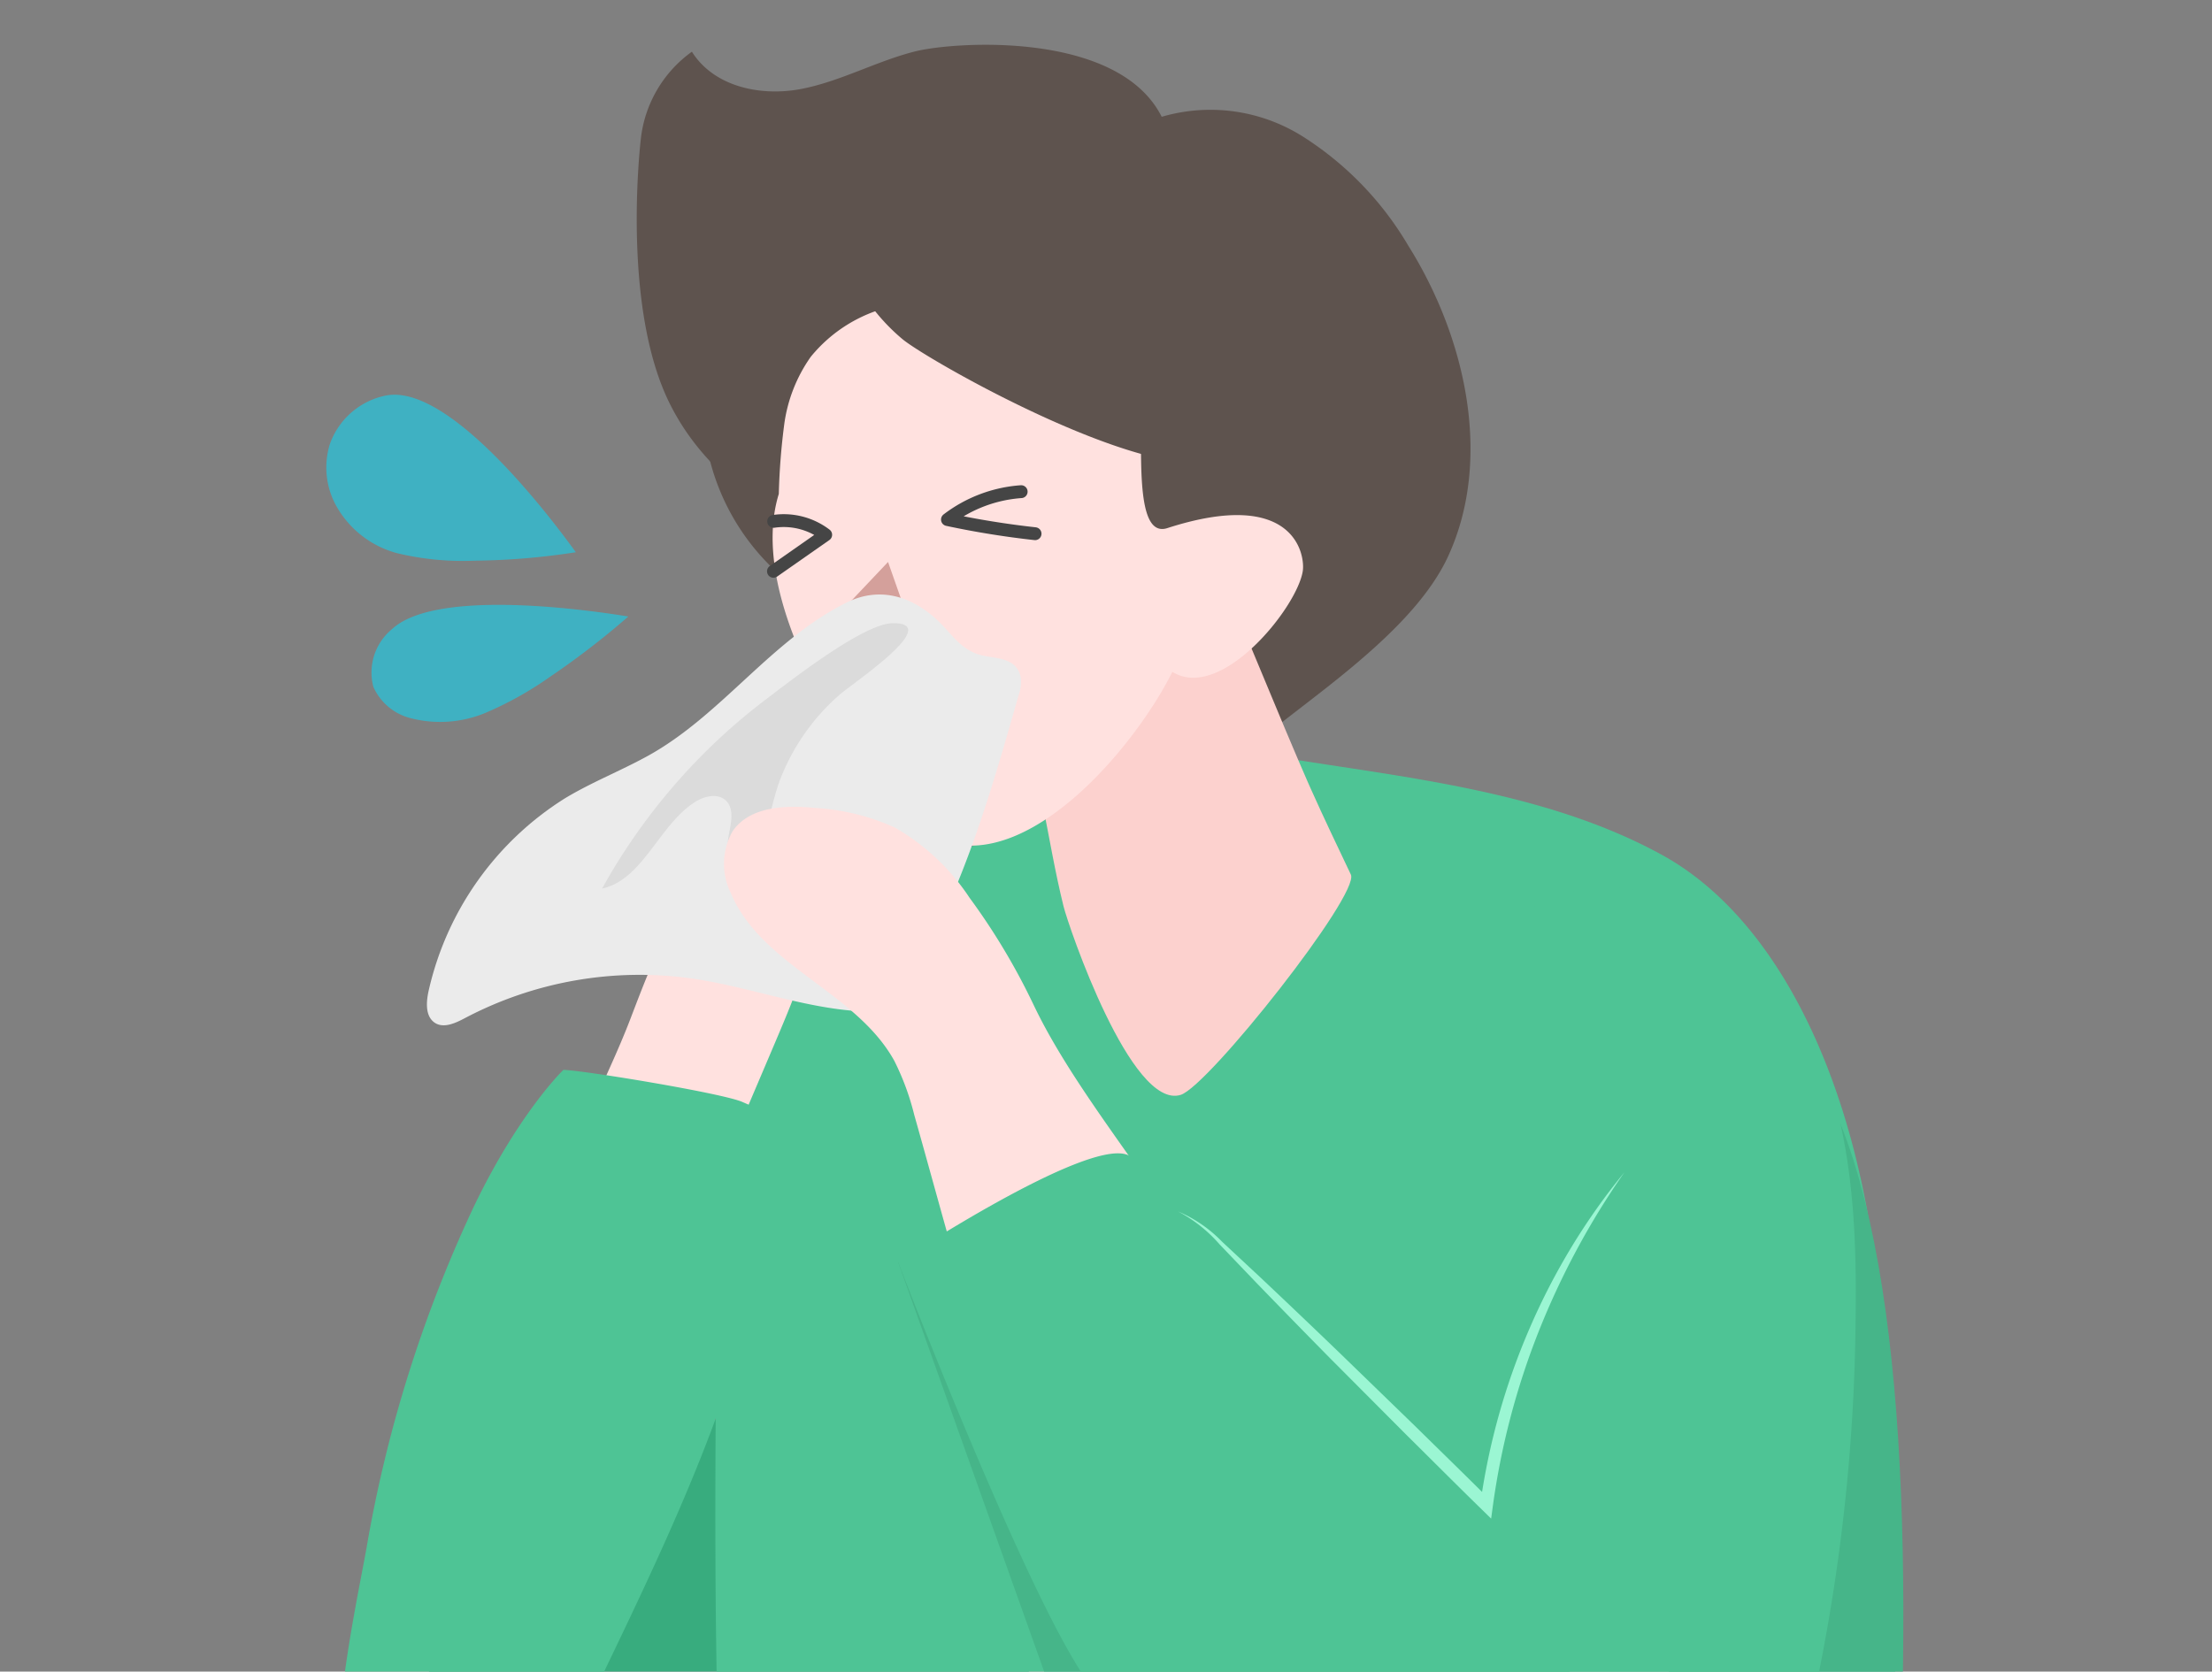 <svg xmlns="http://www.w3.org/2000/svg" xmlns:xlink="http://www.w3.org/1999/xlink" width="172" height="130" viewBox="0 0 172 130">
  <rect x="0" y="0" width="172" height="130" fill="#808080" stroke="none"/>
  <defs>
    <clipPath id="clip-path">
      <rect id="사각형_2264" data-name="사각형 2264" width="172" height="130" transform="translate(0 0)" fill="#fff"/>
    </clipPath>
    <clipPath id="clip-path-2">
      <rect id="사각형_2263" data-name="사각형 2263" width="140.102" height="190.769" fill="none"/>
    </clipPath>
    <clipPath id="clip-path-3">
      <rect id="사각형_2342" data-name="사각형 2342" width="28.442" height="27.947" fill="none"/>
    </clipPath>
  </defs>
  <g id="소청룡탕_사람img" transform="translate(0 0)" clip-path="url(#clip-path)">
    <g id="그룹_3288" data-name="그룹 3288" transform="translate(14 3.483)">
      <g id="그룹_3287" data-name="그룹 3287" clip-path="url(#clip-path-2)">
        <path id="패스_1551" data-name="패스 1551" d="M31.383,246.491l51.068-7.8-20.52-25.965a4.823,4.823,0,0,0-1.972-1.717,5.071,5.071,0,0,0-2.99.163l-27.435,7.192" transform="translate(-11.058 -105.365)" fill="#38ac7e"/>
        <path id="패스_1552" data-name="패스 1552" d="M121.174,52.674c4.307-3.366,10.6-7.844,12.922-12.936,3.442-7.531,1.371-16.96-3.13-24.135a25.115,25.115,0,0,0-8.152-8.445A13.462,13.462,0,0,0,111.805,5.6C108.413-1.134,95.632-.246,92.614.519s-5.8,2.336-8.861,2.92-6.73-.126-8.481-2.9a9.65,9.65,0,0,0-3.972,6.8c-.147,1.313-1.361,13.212,2.214,20.491C77.429,35.8,86.35,39.151,90.87,39.428" transform="translate(-35.473 0)" fill="#5e534e"/>
        <path id="패스_1553" data-name="패스 1553" d="M96.166,115.547c-9.342,2.007-20.012,11.034-23.844,20.781s-1.981,13.069-2.07,23.718c-.2,24.083.063,55.772,5.855,78.967.386,1.548.876,3.231,2.1,4.077,1.029.713,1.766,3.116,2.974,3.028,21.552-1.574,73.741.149,74.086-.834,9.013-25.648,6.7-57.684,6.108-85.238a92.289,92.289,0,0,0-1.271-12.061c-2.105-13.678-7.834-25-16.306-29.642-9.112-5-20.314-6.036-29.647-7.581" transform="translate(-28.585 -55.351)" fill="#4ec495"/>
        <path id="패스_1554" data-name="패스 1554" d="M93.184,29.371c-3.171.331-9.328,3.466-10.552,6.41a17.754,17.754,0,0,0,9.083,23" transform="translate(-40.622 -14.678)" fill="#5e534e"/>
        <path id="패스_1555" data-name="패스 1555" d="M143.722,74.486c.983,2.707,6.726,16.56,8.256,20.023l.252.567c1.011,2.26,2.056,4.443,3.12,6.68.728,1.531-11.079,16.459-13.231,17.132-3.849,1.2-8.723-13.093-9.113-14.673-.674-2.728-1.1-5.347-1.655-8.084-.561-2.787-1.078-5.6-1.595-8.386-.388-2.086-.466-4.5-1.066-6.529,5.432-1.6,10.723-2.287,14.91-6.238" transform="translate(-64.31 -37.223)" fill="#fcd1ce"/>
        <path id="패스_1556" data-name="패스 1556" d="M92.586,54.518A51.563,51.563,0,0,1,93,49.173a11.838,11.838,0,0,1,2.074-5.321,11.422,11.422,0,0,1,6.184-3.889,19.88,19.88,0,0,1,3.875-.614,13.25,13.25,0,0,1,3.533-.057h0l.131.021c1.67.3,10.276,4.875,11.439,5.778,1.336,1.038-.8,13.173,2.561,12.087,9.908-3.2,10.728,2.1,10.531,3.347-.449,2.851-6.365,10.187-10.14,7.831-3.409,6.845-14.185,19.158-21.367,10.594C97.115,73.332,90.218,62.2,92.586,54.518" transform="translate(-46.028 -19.59)" fill="#ffe1df"/>
        <path id="패스_1557" data-name="패스 1557" d="M106.709,80.4l-3.2,3.38a.381.381,0,0,0-.142.281c.018.158.209.222.365.25q2.289.415,4.6.705" transform="translate(-51.657 -40.178)" fill="#d4a09b"/>
        <path id="패스_1558" data-name="패스 1558" d="M101.535,25.7a15.281,15.281,0,0,0,5.373,10.033c2.053,1.731,21.778,12.923,25.912,8.725l9.912-15.323" transform="translate(-50.74 -12.846)" fill="#5e534e"/>
        <path id="패스_1559" data-name="패스 1559" d="M114.285,178.47l34.27,96.1h38.18s12.3-78.268.817-106.877l-14.575,46.564Z" transform="translate(-58.451 -83.802)" fill="#46b589"/>
        <path id="패스_1560" data-name="패스 1560" d="M64.006,123.032c1.689-1.1,4.307-1.684,5.448-.02a4,4,0,0,1,.526,2.233c.062,4.669-1.8,9.123-3.628,13.42l-7.134,16.765a1.464,1.464,0,0,1-.641.84,1.442,1.442,0,0,1-1.029-.078,52.61,52.61,0,0,1-7.3-3.1,1.161,1.161,0,0,1-.727-1.584c1.015-5.326,3.717-9.811,5.624-14.786,2.007-5.238,3.924-10.468,8.86-13.693" transform="translate(-20.132 -60.953)" fill="#ffe1df"/>
        <path id="패스_1561" data-name="패스 1561" d="M84.542,91.881a3.088,3.088,0,0,1-.17,1.44c-2.313,8.133-4.7,16.425-9.282,23.344a2.852,2.852,0,0,1-1.01,1.057,2.477,2.477,0,0,1-1.147.178c-4.718-.07-9.254-1.9-13.93-2.58a29.141,29.141,0,0,0-17.716,3.1c-.757.4-1.7.821-2.381.281s-.584-1.641-.378-2.518a23.874,23.874,0,0,1,10.591-14.886c2.062-1.242,4.294-2.118,6.4-3.274,5.737-3.152,9.585-9,15.468-11.934,2.488-1.241,4.956-.591,7.037,1.324,1.093,1.005,1.648,2.081,3.055,2.639,1.14.452,3.113.1,3.466,1.833" transform="translate(-19.178 -42.702)" fill="#ebebeb"/>
        <path id="패스_1562" data-name="패스 1562" d="M65.593,110.557c3.2-.69,4.459-5.029,7.291-6.771.774-.476,1.883-.678,2.457.057.586.752.2,1.871.058,2.842s.48,2.32,1.324,1.951a1.356,1.356,0,0,0,.511-.47c1.181-1.605,1.422-3.761,2.06-5.691a16.7,16.7,0,0,1,4.725-6.952c.933-.86,8.224-5.67,4.152-5.605-2.292.036-8.15,4.645-9.962,6.022A46.477,46.477,0,0,0,71.666,102a47.23,47.23,0,0,0-6.073,8.561" transform="translate(-32.779 -44.935)" fill="#dbdbdb"/>
        <path id="패스_1563" data-name="패스 1563" d="M102.188,152.6q.535,2.621,1.07,5.242c3.287.134,6.383-1.4,9.312-2.9l5.891-3.014a1.727,1.727,0,0,0,.687-.514c.372-.556,0-1.291-.375-1.846-3.264-4.9-7.625-10.4-10.151-15.71a51.2,51.2,0,0,0-4.987-8.338,17.218,17.218,0,0,0-5.791-5.445,17.48,17.48,0,0,0-6.174-1.527c-2.334-.237-5.113-.129-6.446,1.8a5.136,5.136,0,0,0-.133,4.844c2.386,5.651,9.767,7.661,12.713,13.042a20.1,20.1,0,0,1,1.543,4.2c.686,2.406,2.156,7.764,2.842,10.17" transform="translate(-42.253 -59.195)" fill="#ffe1df"/>
        <path id="패스_1564" data-name="패스 1564" d="M132.155,151.819a5.536,5.536,0,0,1,1.873,1.625l22.557,26.446c2.719-12.894.8-26.434,2.871-39.462a13.583,13.583,0,0,1,1.925-5.742,9.065,9.065,0,0,1,5.916-3.479c7.175-1.278,14.3,3.985,17.709,10.8s3.85,14.839,3.733,22.557a145.659,145.659,0,0,1-3.123,28.806c-1.14,5.228-1.464,10.933-3.569,15.863a12.335,12.335,0,0,1-5.979,6.666,14.353,14.353,0,0,1-6.638.806c-16.5-.984-32.242-10.519-41.26-25.24-4.96-8.1-13.884-31.325-13.884-31.325s14.674-9.7,17.869-8.321" transform="translate(-58.452 -65.473)" fill="#4ec495"/>
        <path id="패스_1565" data-name="패스 1565" d="M125.011,69.47a10.667,10.667,0,0,0-5.73,2.169,68.679,68.679,0,0,0,6.81,1.1" transform="translate(-59.608 -34.716)" fill="none" stroke="#454545" stroke-linecap="round" stroke-linejoin="round" stroke-width="1"/>
        <path id="패스_1566" data-name="패스 1566" d="M92.256,74.026A5.375,5.375,0,0,1,96.3,75.07l-4.06,2.84" transform="translate(-46.097 -36.963)" fill="none" stroke="#454545" stroke-linecap="round" stroke-linejoin="round" stroke-width="1"/>
        <path id="패스_1567" data-name="패스 1567" d="M155.111,178.326a10.424,10.424,0,0,1,3.418,2.345l3.037,2.832q3.02,2.848,6.01,5.726l5.958,5.778c1.972,1.941,3.957,3.868,5.914,5.824l-.835.284a52.819,52.819,0,0,1,3.844-13.707,51.522,51.522,0,0,1,3.262-6.325,50.188,50.188,0,0,1,4.1-5.792,60.719,60.719,0,0,0-6.672,12.4,58.3,58.3,0,0,0-3.554,13.557l-.131.971-.7-.687c-1.981-1.932-3.933-3.893-5.9-5.839L167,189.808q-2.914-2.956-5.8-5.938l-2.871-3a11.189,11.189,0,0,0-3.221-2.546" transform="translate(-77.514 -87.597)" fill="#9bf6d3"/>
        <path id="패스_1568" data-name="패스 1568" d="M20.526,208.576c-.959,2-1.89,3.951-2.762,5.841-1.3,2.821-2.725,5.745-4.961,7.353A10.487,10.487,0,0,1,6.586,223.4a6.84,6.84,0,0,1-4.807-1.341c-3.853-3.385-.37-18.747.473-23.51a103.207,103.207,0,0,1,8.321-26.512c3.526-7.363,6.989-10.687,6.989-10.687,1.674.051,12.361,1.815,13.91,2.493,2.938,1.286,2.665.8,2.476,4.6-.688,13.786-7.565,27.908-13.421,40.134" transform="translate(12.245 -81.629)" fill="#4ec495"/>
        <g id="그룹_3371" data-name="그룹 3371" transform="translate(10.628 27.215)">
          <g id="그룹_3370" data-name="그룹 3370" clip-path="url(#clip-path-3)">
            <path id="패스_1782" data-name="패스 1782" d="M11.524,12.907a21.8,21.8,0,0,1-6-.581A7.677,7.677,0,0,1,.781,8.646a6.156,6.156,0,0,1-.5-4.8A5.845,5.845,0,0,1,4.649.061c4.692-.9,12.066,8.464,14.761,12.188a54.745,54.745,0,0,1-7.886.658" transform="translate(0.738 0)" fill="#3fb1c2"/>
            <path id="패스_1783" data-name="패스 1783" d="M14.326,43.973a27.1,27.1,0,0,1-5.112,2.881,9.149,9.149,0,0,1-5.778.449A4.322,4.322,0,0,1,.455,44.84a4.371,4.371,0,0,1,1.462-4.49c3.27-3.027,14.209-1.648,18.368-.974a63.072,63.072,0,0,1-5.958,4.6" transform="translate(3.946 -22.129)" fill="#3fb1c2"/>
          </g>
        </g>
      </g>
    </g>
  </g>
</svg>
